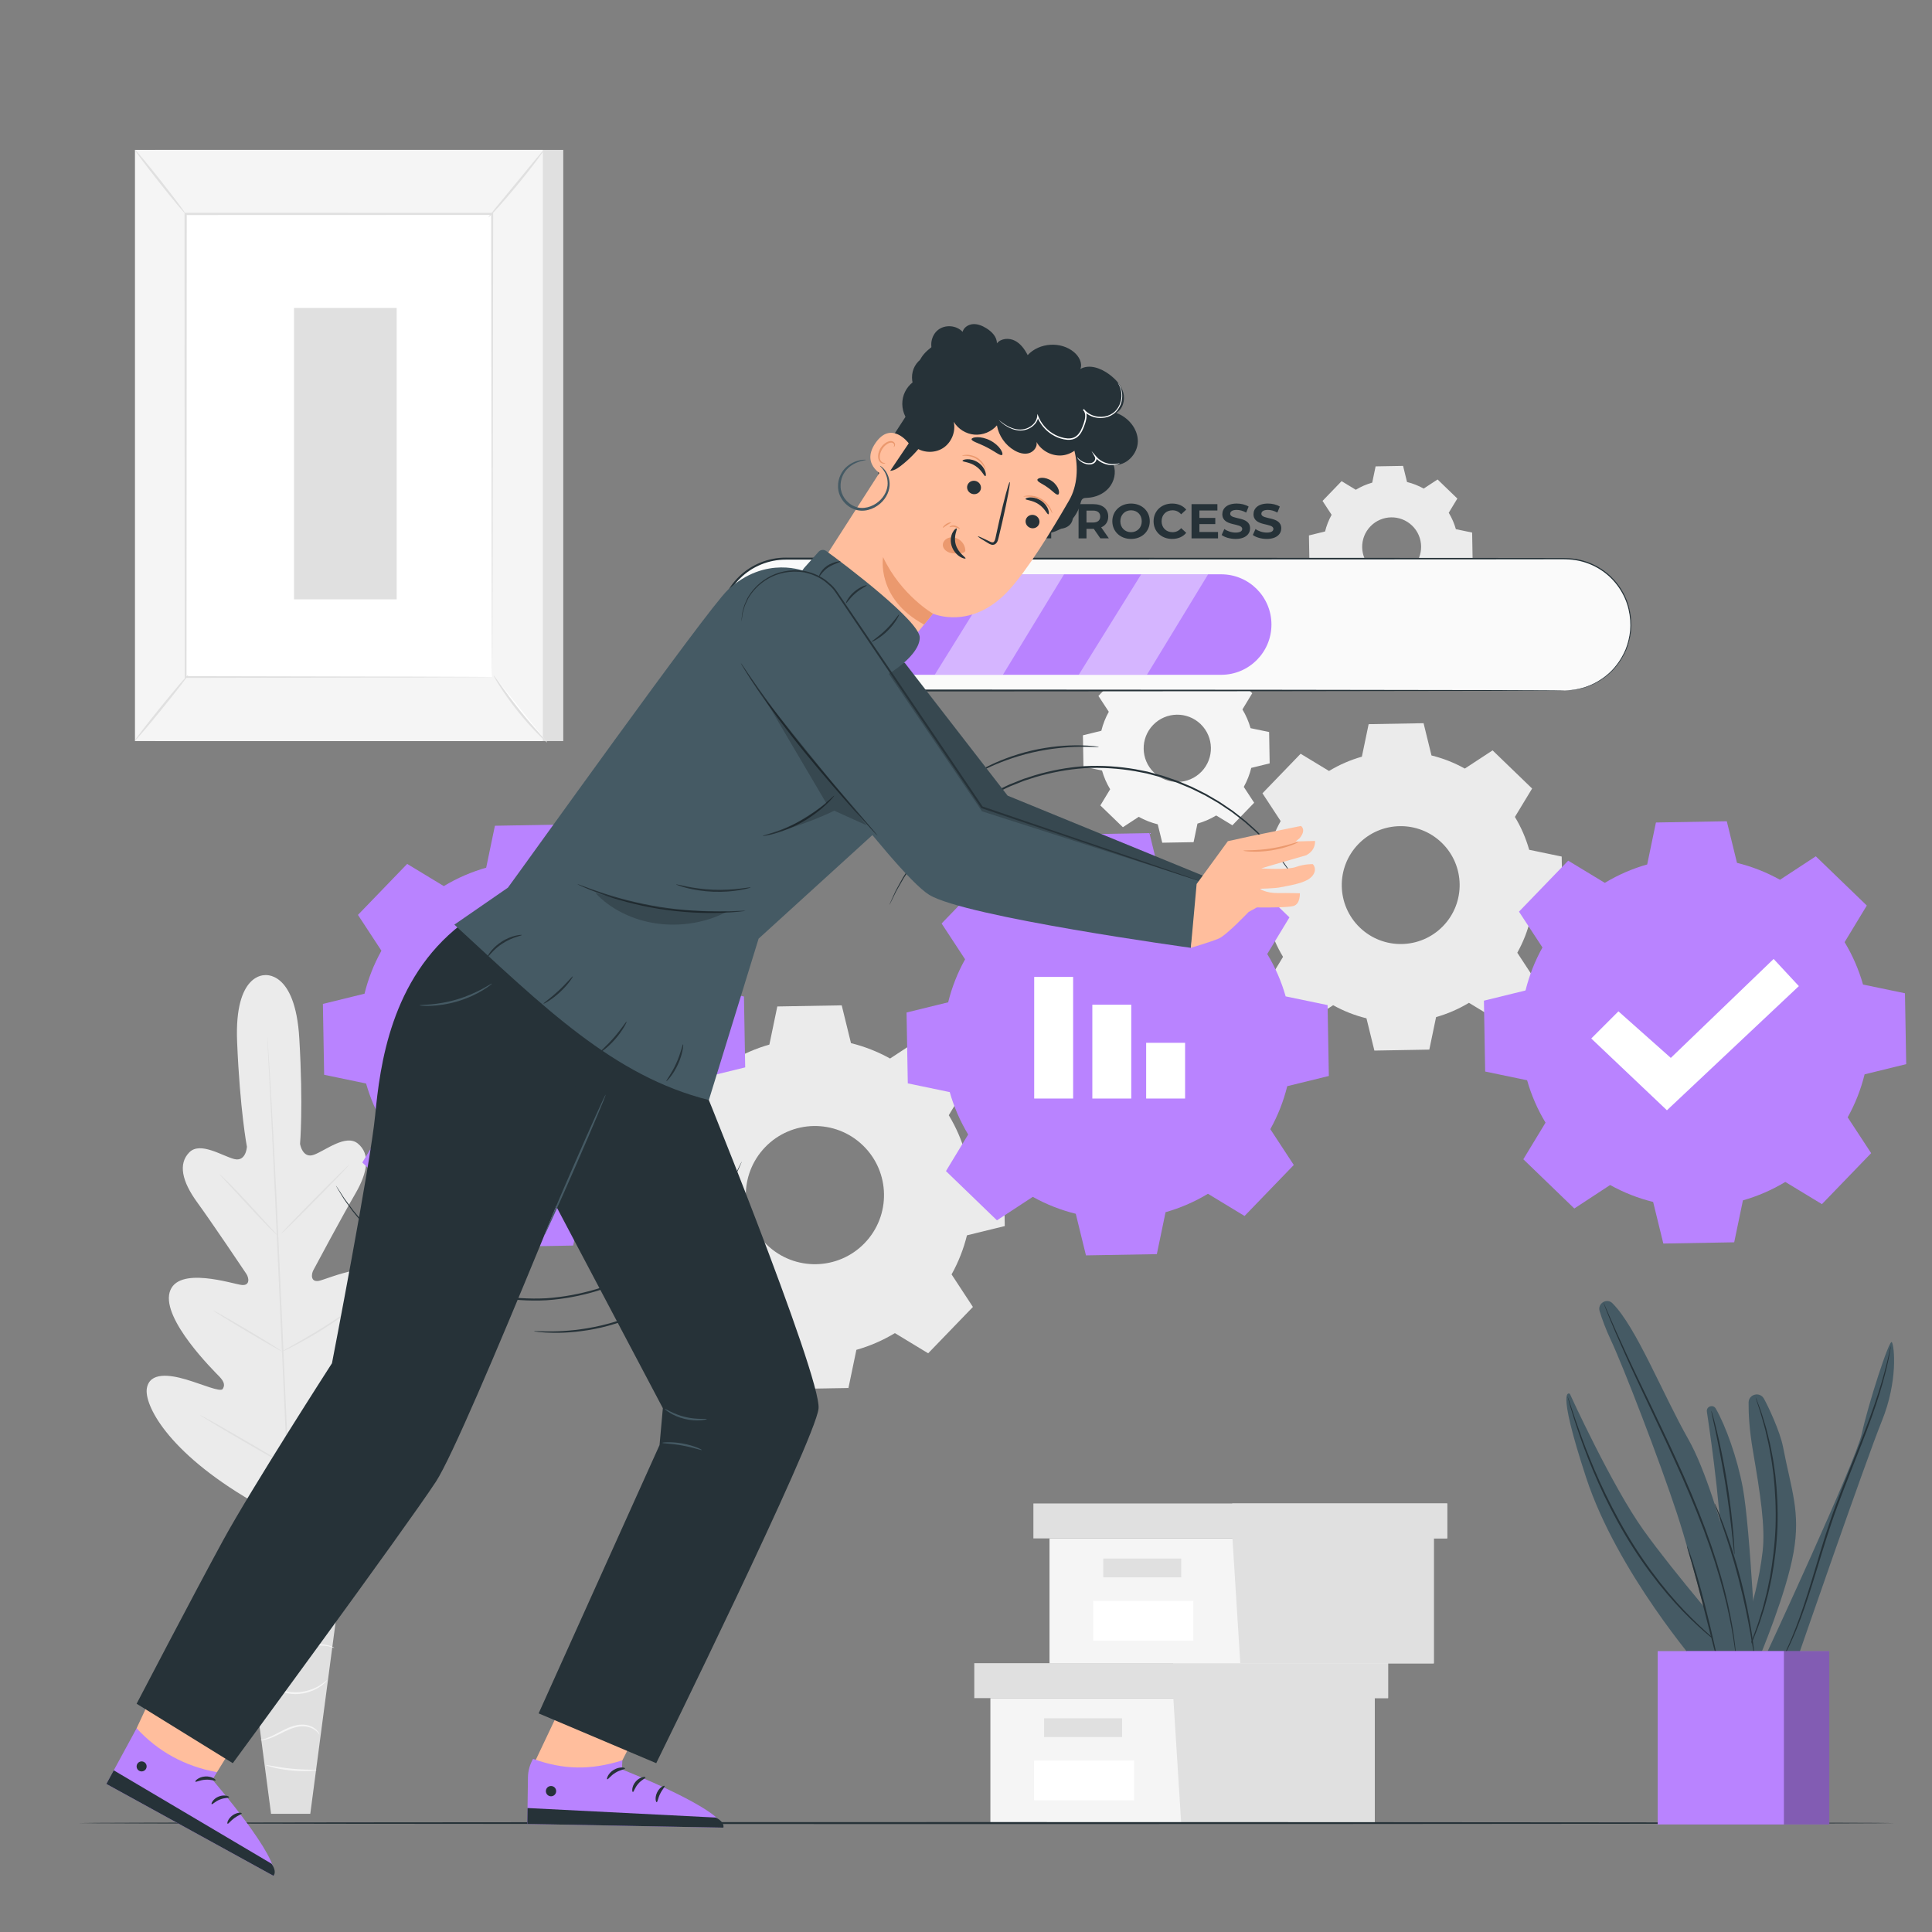 <svg width="500" height="500" viewBox="0 0 500 500" fill="none" xmlns="http://www.w3.org/2000/svg">
<rect x="0" y="0" width="500" height="500" fill="#808080" stroke="none"/>
<g clip-path="url(#clip0_227_53641)">
<path d="M68.553 252.374C68.553 252.374 60.634 251.804 61.363 269.568C62.092 287.332 63.904 296.794 63.904 296.794C63.904 296.794 63.671 300.733 60.621 299.96C57.571 299.187 51.832 295.354 48.998 298.219C46.059 301.191 47.104 305.749 51.003 311.118C54.902 316.487 63.012 328.563 63.742 329.657C64.458 330.732 64.745 332.747 62.583 332.553C60.42 332.359 45.825 327.412 43.892 334.479C41.959 341.545 55.279 354.717 56.707 356.185C58.136 357.653 58.212 358.58 57.633 359.468C57.053 360.356 52.304 358.231 48.095 356.994C43.886 355.757 38.789 355.061 38.015 359.231C37.242 363.401 43.108 375.606 65.078 388.433L75.647 393.71L85.651 387.329C106.227 372.369 110.844 359.639 109.657 355.567C108.47 351.495 103.468 352.698 99.404 354.349C95.34 356.001 90.827 358.59 90.162 357.765C89.497 356.939 89.481 356.01 90.755 354.406C92.03 352.803 103.965 338.364 101.335 331.527C98.705 324.689 84.677 331.071 82.545 331.48C80.413 331.889 80.497 329.855 81.102 328.714C81.718 327.552 88.58 314.725 91.922 308.993C95.264 303.261 95.848 298.622 92.626 295.959C89.519 293.391 84.193 297.779 81.235 298.854C78.277 299.929 77.651 296.033 77.651 296.033C77.651 296.033 78.508 286.438 77.456 268.69C76.404 250.942 68.392 252.375 68.392 252.375" fill="#EBEBEB"/>
<path d="M69.178 268.284C69.178 268.284 69.199 268.409 69.221 268.655C69.241 268.918 69.269 269.28 69.305 269.745C69.371 270.723 69.467 272.133 69.59 273.94C69.833 277.583 70.144 282.858 70.504 289.376C71.229 302.413 72.075 320.431 72.945 340.333C73.814 360.242 74.616 378.261 75.268 391.301C75.599 397.807 75.867 403.078 76.053 406.742C76.143 408.551 76.213 409.962 76.262 410.941C76.281 411.407 76.296 411.77 76.306 412.033C76.314 412.279 76.307 412.406 76.307 412.406C76.307 412.406 76.286 412.281 76.264 412.036C76.244 411.773 76.216 411.411 76.18 410.946C76.114 409.968 76.018 408.558 75.895 406.752C75.652 403.109 75.341 397.835 74.981 391.317C74.257 378.28 73.41 360.26 72.54 340.352C71.671 320.45 70.869 302.432 70.218 289.393C69.887 282.887 69.619 277.616 69.432 273.951C69.342 272.142 69.272 270.731 69.223 269.752C69.204 269.286 69.189 268.923 69.179 268.659C69.172 268.411 69.178 268.284 69.178 268.284Z" fill="#E0E0E0"/>
<path d="M56.81 303.905C56.83 303.885 57.063 304.081 57.468 304.452C57.875 304.821 58.446 305.374 59.145 306.063C60.54 307.445 62.416 309.404 64.445 311.604C66.431 313.776 68.226 315.74 69.614 317.26C70.231 317.929 70.756 318.498 71.187 318.966C71.56 319.368 71.757 319.6 71.738 319.62C71.719 319.64 71.484 319.446 71.076 319.078C70.67 318.707 70.099 318.155 69.407 317.458C68.025 316.062 66.176 314.08 64.148 311.879C62.148 309.722 60.339 307.772 58.94 306.263C58.319 305.597 57.791 305.03 57.357 304.564C56.985 304.159 56.79 303.925 56.81 303.905Z" fill="#E0E0E0"/>
<path d="M72.784 319.272C72.704 319.193 76.57 315.146 81.416 310.232C86.264 305.317 90.258 301.397 90.337 301.475C90.416 301.553 86.552 305.6 81.704 310.516C76.858 315.429 72.864 319.35 72.784 319.272Z" fill="#E0E0E0"/>
<path d="M72.743 349.899C72.73 349.874 72.993 349.708 73.48 349.43C74.044 349.113 74.735 348.726 75.547 348.27C77.291 347.29 79.696 345.928 82.295 344.33C84.899 342.738 87.206 341.216 88.868 340.103C89.643 339.586 90.302 339.147 90.84 338.788C91.308 338.48 91.575 338.321 91.591 338.343C91.607 338.366 91.372 338.568 90.932 338.915C90.491 339.262 89.845 339.751 89.031 340.338C87.407 341.514 85.118 343.078 82.506 344.675C79.899 346.278 77.464 347.604 75.682 348.522C74.789 348.977 74.062 349.337 73.551 349.57C73.043 349.806 72.755 349.924 72.743 349.899Z" fill="#E0E0E0"/>
<path d="M55.231 339.181C55.245 339.157 55.505 339.28 55.962 339.524C56.419 339.768 57.074 340.132 57.878 340.589C59.487 341.503 61.696 342.79 64.122 344.233C66.549 345.676 68.735 347.003 70.306 347.98C71.092 348.469 71.724 348.87 72.156 349.155C72.588 349.44 72.821 349.609 72.806 349.633C72.792 349.657 72.532 349.534 72.075 349.29C71.618 349.046 70.963 348.682 70.159 348.225C68.55 347.311 66.341 346.023 63.914 344.58C61.488 343.137 59.302 341.811 57.731 340.834C56.945 340.345 56.313 339.944 55.88 339.659C55.449 339.374 55.217 339.205 55.231 339.181Z" fill="#E0E0E0"/>
<path d="M51.758 366.214C51.772 366.19 52.102 366.351 52.688 366.664C53.339 367.023 54.164 367.478 55.148 368.021C57.216 369.182 60.059 370.81 63.187 372.63C66.315 374.45 69.136 376.118 71.167 377.342C72.125 377.929 72.928 378.421 73.562 378.81C74.123 379.164 74.426 379.372 74.412 379.396C74.398 379.42 74.068 379.259 73.482 378.946C72.831 378.587 72.006 378.132 71.022 377.589C68.954 376.428 66.111 374.8 62.982 372.98C59.855 371.16 57.034 369.493 55.003 368.269C54.045 367.682 53.242 367.19 52.608 366.801C52.047 366.445 51.744 366.238 51.758 366.214Z" fill="#E0E0E0"/>
<path d="M73.959 378.928C73.945 378.904 74.273 378.686 74.878 378.313C75.551 377.904 76.413 377.378 77.447 376.749C79.615 375.428 82.604 373.593 85.847 371.477C89.095 369.365 91.985 367.378 94.068 365.927C95.062 365.236 95.892 364.66 96.538 364.211C97.124 363.809 97.455 363.597 97.472 363.619C97.489 363.641 97.188 363.896 96.631 364.338C96.074 364.78 95.257 365.405 94.234 366.16C92.191 367.673 89.321 369.701 86.067 371.817C82.818 373.937 79.799 375.736 77.591 376.996C76.485 377.623 75.585 378.121 74.955 378.45C74.327 378.781 73.973 378.953 73.959 378.928Z" fill="#E0E0E0"/>
<path d="M89.846 397.167H60.605L70.148 469.409H80.302L89.846 397.167Z" fill="#E0E0E0"/>
<path d="M62.123 406.047C62.112 406.054 62.155 406.149 62.279 406.304C62.404 406.457 62.633 406.657 62.984 406.809C63.677 407.111 64.895 407.135 66.072 406.43C67.253 405.779 68.281 404.499 69.864 403.934C71.433 403.335 73.377 403.442 75.241 404.041C77.126 404.624 78.764 405.578 80.248 406.467C81.735 407.352 83.097 408.141 84.32 408.652C85.533 409.182 86.591 409.426 87.323 409.52C87.69 409.569 87.976 409.583 88.171 409.577C88.365 409.577 88.467 409.569 88.468 409.553C88.485 409.457 86.813 409.472 84.457 408.344C83.276 407.804 81.95 406.997 80.475 406.091C79.007 405.185 77.33 404.188 75.383 403.586C73.459 402.967 71.391 402.855 69.708 403.524C68.867 403.844 68.161 404.347 67.572 404.845C66.975 405.339 66.44 405.804 65.898 406.142C64.828 406.833 63.705 406.862 63.05 406.636C62.377 406.402 62.161 406.007 62.123 406.047Z" fill="#F5F5F5"/>
<path d="M63.19 419.353C63.229 419.377 63.422 419.055 63.879 418.578C64.344 418.114 65.107 417.507 66.214 417.097C67.311 416.676 68.721 416.426 70.28 416.485C71.846 416.539 73.553 416.883 75.368 417.178C77.18 417.483 78.975 417.619 80.578 417.394C82.181 417.188 83.573 416.727 84.677 416.224C85.784 415.719 86.604 415.166 87.142 414.758C87.682 414.349 87.939 414.074 87.923 414.055C87.868 413.976 86.739 414.987 84.542 415.914C83.446 416.367 82.082 416.782 80.525 416.957C78.968 417.15 77.244 417.008 75.443 416.706C73.643 416.414 71.909 416.076 70.293 416.045C68.675 416.009 67.216 416.304 66.087 416.784C64.948 417.253 64.178 417.934 63.741 418.453C63.53 418.723 63.377 418.939 63.299 419.101C63.214 419.259 63.176 419.345 63.19 419.353Z" fill="#F5F5F5"/>
<path d="M86.532 426.476C86.543 426.454 86.273 426.272 85.726 426.058C85.182 425.843 84.351 425.622 83.303 425.538C82.256 425.455 81.001 425.522 79.639 425.748C78.275 425.969 76.814 426.345 75.279 426.671C73.745 426.994 72.265 427.212 70.924 427.163C69.584 427.116 68.392 426.823 67.467 426.415C65.585 425.589 64.915 424.387 64.845 424.463C64.827 424.474 64.96 424.775 65.34 425.226C65.717 425.676 66.375 426.251 67.325 426.721C68.274 427.188 69.51 427.529 70.905 427.602C72.303 427.678 73.825 427.465 75.377 427.138C76.929 426.808 78.38 426.421 79.714 426.181C81.047 425.936 82.265 425.837 83.284 425.875C85.336 425.943 86.503 426.563 86.532 426.476Z" fill="#F5F5F5"/>
<path d="M65.774 436.495C65.788 436.572 66.818 435.844 68.613 436.209C69.493 436.368 70.477 436.814 71.583 437.316C72.685 437.83 74.013 438.269 75.438 438.379C78.311 438.655 80.866 437.727 82.433 436.758C83.236 436.282 83.795 435.77 84.174 435.419C84.53 435.04 84.712 434.822 84.689 434.8C84.625 434.73 83.857 435.594 82.264 436.466C80.698 437.333 78.232 438.169 75.481 437.904C72.713 437.746 70.588 436.095 68.669 435.877C67.733 435.737 66.951 435.871 66.464 436.068C65.968 436.26 65.759 436.478 65.774 436.495Z" fill="#F5F5F5"/>
<path d="M67.402 450.361C67.402 450.416 68.383 450.409 69.84 449.877C71.31 449.386 73.129 448.259 75.254 447.415C76.32 447.009 77.389 446.759 78.361 446.764C79.334 446.769 80.202 447.006 80.859 447.334C82.202 448.003 82.591 448.953 82.665 448.893C82.686 448.884 82.627 448.645 82.388 448.277C82.152 447.91 81.704 447.431 81.018 447.037C80.334 446.646 79.414 446.355 78.368 446.325C77.319 446.294 76.189 446.549 75.085 446.97C72.883 447.848 71.122 449.007 69.718 449.564C68.331 450.161 67.391 450.284 67.402 450.361Z" fill="#F5F5F5"/>
<path d="M68.836 456.812C68.82 456.872 69.521 457.124 70.687 457.413C71.852 457.703 73.488 458.012 75.315 458.193C77.142 458.371 78.807 458.386 80.007 458.329C81.207 458.273 81.943 458.162 81.94 458.1C81.933 457.956 78.977 458.082 75.362 457.718C71.747 457.372 68.871 456.672 68.836 456.812Z" fill="#F5F5F5"/>
<path d="M145.771 38.79H40.215V191.789H145.771V38.79Z" fill="#E0E0E0"/>
<path d="M140.486 38.79H34.93V191.789H140.486V38.79Z" fill="#F5F5F5"/>
<path d="M127.368 55.361H48.041V175.218H127.368V55.361Z" fill="white"/>
<path d="M127.369 175.218C127.369 175.218 127.359 175.015 127.354 174.632C127.35 174.236 127.345 173.672 127.338 172.933C127.331 171.427 127.32 169.222 127.306 166.359C127.29 160.615 127.265 152.244 127.235 141.669C127.203 120.534 127.158 90.606 127.105 55.362L127.368 55.625C103.132 55.632 76.277 55.64 48.051 55.649H48.042L48.329 55.362C48.307 100.577 48.287 142.266 48.271 175.219L48.042 174.99C72.2 175.04 92.002 175.082 105.782 175.11C112.675 175.135 118.057 175.155 121.734 175.168C123.561 175.179 124.961 175.188 125.921 175.194C126.869 175.202 127.369 175.218 127.369 175.218C127.369 175.218 126.902 175.234 125.969 175.243C125.019 175.249 123.633 175.257 121.824 175.269C118.159 175.282 112.793 175.302 105.923 175.327C92.11 175.356 72.259 175.397 48.041 175.447H47.812V175.218C47.796 142.265 47.776 100.576 47.754 55.361V55.074H48.041H48.05C76.276 55.082 103.132 55.091 127.367 55.098H127.631V55.361C127.578 90.676 127.533 120.664 127.501 141.841C127.471 152.39 127.447 160.741 127.43 166.471C127.416 169.311 127.405 171.498 127.398 172.992C127.391 173.718 127.386 174.273 127.382 174.662C127.38 175.036 127.369 175.218 127.369 175.218Z" fill="#E0E0E0"/>
<path d="M140.782 38.79C140.844 38.838 140.127 39.884 138.901 41.524C137.675 43.164 135.934 45.394 133.948 47.806C131.961 50.218 130.105 52.354 128.73 53.872C127.355 55.39 126.466 56.294 126.408 56.242C126.347 56.189 127.128 55.191 128.422 53.607C129.837 51.89 131.578 49.778 133.504 47.441C135.427 45.104 137.167 42.99 138.581 41.273C139.888 39.699 140.718 38.741 140.782 38.79Z" fill="#E0E0E0"/>
<path d="M127.773 174.832C131.713 181.097 136.364 186.914 141.609 192.136L127.773 174.832Z" fill="white"/>
<path d="M141.61 192.136C141.558 192.189 140.616 191.372 139.198 189.942C137.779 188.513 135.9 186.456 133.979 184.056C132.059 181.653 130.466 179.367 129.384 177.669C128.301 175.971 127.711 174.873 127.774 174.834C127.846 174.789 128.556 175.809 129.72 177.442C130.883 179.075 132.519 181.309 134.427 183.698C136.337 186.084 138.156 188.171 139.494 189.665C140.83 191.158 141.67 192.076 141.61 192.136Z" fill="#E0E0E0"/>
<path d="M34.912 191.668C39.521 185.982 44.129 180.296 48.738 174.609L34.912 191.668Z" fill="white"/>
<path d="M48.74 174.609C48.863 174.709 45.868 178.609 42.05 183.319C38.231 188.031 35.037 191.768 34.914 191.668C34.791 191.568 37.786 187.669 41.604 182.958C45.421 178.247 48.616 174.509 48.74 174.609Z" fill="#E0E0E0"/>
<path d="M34.928 38.79C35.052 38.692 38.057 42.284 41.639 46.812C45.222 51.342 48.024 55.093 47.9 55.191C47.776 55.289 44.771 51.698 41.189 47.168C37.607 42.64 34.803 38.889 34.928 38.79Z" fill="#E0E0E0"/>
<path d="M102.656 79.697H76.094V155.113H102.656V79.697Z" fill="#E0E0E0"/>
<path d="M256.314 439.473V471.81H303.603H355.76V439.473H256.314Z" fill="#F5F5F5"/>
<path d="M252.143 430.432V439.473H359.239V430.432H303.604H252.143Z" fill="#E0E0E0"/>
<path d="M305.69 471.81H355.761V439.473H359.239V430.432H303.604V438.637L305.69 471.81Z" fill="#E0E0E0"/>
<path d="M290.39 444.688H270.223V449.556H290.39V444.688Z" fill="#E0E0E0"/>
<path d="M293.523 455.641H267.627V465.92H293.523V455.641Z" fill="white"/>
<path d="M271.615 398.138V430.475H318.903H371.061V398.138H271.615Z" fill="#F5F5F5"/>
<path d="M267.441 389.097V398.138H374.537V389.097H318.902H267.441Z" fill="#E0E0E0"/>
<path d="M320.989 430.475H371.06V398.138H374.537V389.097H318.902V397.301L320.989 430.475Z" fill="#E0E0E0"/>
<path d="M305.688 403.353H285.521V408.221H305.688V403.353Z" fill="#E0E0E0"/>
<path d="M308.824 414.306H282.928V424.585H308.824V414.306Z" fill="white"/>
<path d="M189.149 274.669C192.3 272.764 195.655 271.32 199.115 270.337L201.168 260.472L217.836 260.18L220.235 269.966C223.728 270.827 227.132 272.152 230.348 273.945L238.772 268.423L250.765 280.003L245.544 288.614C247.449 291.766 248.893 295.122 249.875 298.583L259.739 300.636L260.032 317.304L250.246 319.703C249.385 323.195 248.06 326.599 246.268 329.815L251.789 338.239L240.211 350.232L231.599 345.01C228.447 346.915 225.092 348.358 221.631 349.341L219.578 359.206L202.911 359.498L200.512 349.711C197.019 348.85 193.616 347.525 190.399 345.732L181.975 351.254L169.982 339.675L175.203 331.064C173.298 327.912 171.854 324.557 170.871 321.096L161.006 319.043L160.713 302.376L170.5 299.976C171.361 296.484 172.687 293.08 174.478 289.864L168.957 281.44L180.535 269.447L189.149 274.669ZM198.034 296.872C191.174 303.978 191.373 315.299 198.479 322.159C205.584 329.019 216.906 328.82 223.765 321.714C230.624 314.609 230.426 303.287 223.32 296.428C216.215 289.568 204.894 289.767 198.034 296.872Z" fill="#EBEBEB"/>
<path d="M294.096 176.814C295.629 175.887 297.262 175.185 298.946 174.706L299.945 169.905L308.056 169.763L309.223 174.525C310.923 174.944 312.579 175.589 314.144 176.461L318.243 173.774L324.079 179.409L321.538 183.599C322.465 185.133 323.168 186.766 323.646 188.45L328.446 189.449L328.588 197.56L323.826 198.728C323.407 200.427 322.762 202.083 321.89 203.649L324.576 207.748L318.942 213.584L314.751 211.043C313.217 211.97 311.584 212.672 309.9 213.15L308.901 217.951L300.79 218.093L299.623 213.331C297.924 212.912 296.268 212.267 294.702 211.395L290.603 214.082L284.767 208.447L287.308 204.257C286.381 202.723 285.678 201.091 285.2 199.406L280.4 198.407L280.258 190.296L285.02 189.128C285.439 187.429 286.084 185.772 286.956 184.207L284.269 180.108L289.903 174.272L294.096 176.814ZM298.42 187.618C295.082 191.076 295.178 196.585 298.636 199.923C302.093 203.261 307.602 203.164 310.941 199.706C314.279 196.248 314.182 190.739 310.725 187.401C307.267 184.064 301.758 184.161 298.42 187.618Z" fill="#F5F5F5"/>
<path d="M343.949 199.524C346.637 197.899 349.499 196.668 352.451 195.829L354.202 187.413L368.42 187.164L370.467 195.512C373.447 196.246 376.35 197.377 379.094 198.906L386.28 194.196L396.51 204.074L392.056 211.42C393.681 214.109 394.913 216.972 395.751 219.924L404.166 221.675L404.416 235.893L396.068 237.94C395.334 240.919 394.203 243.822 392.674 246.566L397.384 253.752L387.507 263.983L380.161 259.528C377.472 261.153 374.61 262.384 371.658 263.223L369.906 271.639L355.688 271.888L353.641 263.54C350.662 262.806 347.759 261.675 345.014 260.146L337.828 264.857L327.597 254.979L332.051 247.633C330.426 244.944 329.194 242.082 328.356 239.13L319.941 237.379L319.691 223.161L328.039 221.114C328.773 218.135 329.905 215.232 331.433 212.488L326.723 205.302L336.6 195.072L343.949 199.524ZM351.528 218.465C345.676 224.527 345.845 234.184 351.907 240.036C357.968 245.888 367.626 245.718 373.477 239.656C379.328 233.595 379.159 223.937 373.098 218.085C367.037 212.235 357.38 212.405 351.528 218.465Z" fill="#EBEBEB"/>
<path d="M350.879 126.751C352.223 125.939 353.654 125.323 355.13 124.904L356.006 120.696L363.115 120.571L364.138 124.745C365.628 125.112 367.08 125.677 368.452 126.442L372.045 124.087L377.16 129.026L374.933 132.699C375.746 134.044 376.361 135.475 376.781 136.951L380.988 137.827L381.113 144.936L376.939 145.959C376.572 147.449 376.007 148.9 375.242 150.272L377.597 153.865L372.659 158.98L368.986 156.753C367.641 157.565 366.21 158.181 364.734 158.6L363.858 162.808L356.749 162.933L355.726 158.759C354.236 158.392 352.785 157.826 351.413 157.062L347.82 159.417L342.705 154.478L344.932 150.805C344.12 149.461 343.504 148.03 343.084 146.553L338.877 145.677L338.752 138.568L342.926 137.544C343.293 136.054 343.859 134.603 344.623 133.231L342.268 129.638L347.206 124.523L350.879 126.751ZM354.669 136.222C351.743 139.253 351.828 144.081 354.859 147.007C357.889 149.933 362.718 149.848 365.644 146.817C368.57 143.786 368.485 138.957 365.454 136.032C362.424 133.106 357.595 133.191 354.669 136.222Z" fill="#EBEBEB"/>
<path d="M265.904 231.548C269.372 229.452 273.063 227.863 276.871 226.782L279.13 215.926L297.471 215.604L300.11 226.372C303.954 227.319 307.699 228.777 311.239 230.75L320.509 224.674L333.706 237.416L327.961 246.891C330.057 250.36 331.646 254.053 332.727 257.861L343.581 260.12L343.903 278.461L333.135 281.102C332.188 284.945 330.73 288.689 328.757 292.228L334.832 301.498L322.092 314.695L312.616 308.949C309.148 311.045 305.455 312.633 301.647 313.715L299.388 324.572L281.048 324.893L278.408 314.124C274.565 313.177 270.82 311.718 267.28 309.746L258.01 315.822L244.813 303.08L250.559 293.604C248.463 290.135 246.873 286.444 245.792 282.635L234.937 280.376L234.615 262.036L245.384 259.395C246.331 255.552 247.79 251.807 249.762 248.268L243.687 238.998L256.427 225.801L265.904 231.548Z" fill="#B983FF"/>
<path d="M277.726 252.827H267.65V284.298H277.726V252.827Z" fill="white"/>
<path d="M292.771 260.017H282.695V284.299H292.771V260.017Z" fill="white"/>
<path d="M306.701 269.878H296.625V284.298H306.701V269.878Z" fill="white"/>
<path d="M114.857 229.324C118.325 227.228 122.016 225.639 125.824 224.558L128.083 213.702L146.424 213.38L149.063 224.148C152.907 225.095 156.652 226.553 160.192 228.526L169.462 222.45L182.659 235.192L176.914 244.667C179.01 248.136 180.599 251.829 181.68 255.637L192.534 257.896L192.856 276.237L182.087 278.877C181.14 282.72 179.682 286.465 177.709 290.004L183.784 299.274L171.044 312.471L161.567 306.725C158.099 308.821 154.406 310.409 150.598 311.491L148.339 322.347L129.999 322.669L127.359 311.9C123.516 310.953 119.771 309.494 116.231 307.522L106.961 313.598L93.764 300.856L99.51 291.38C97.414 287.911 95.824 284.22 94.743 280.411L83.888 278.152L83.566 259.812L94.335 257.171C95.282 253.328 96.741 249.583 98.713 246.044L92.638 236.774L105.378 223.577L114.857 229.324Z" fill="#B983FF"/>
<path d="M141.127 298.755C127.445 298.755 115.161 289.608 111.254 276.509C111.175 276.244 111.325 275.966 111.59 275.887C111.855 275.81 112.133 275.958 112.212 276.224C115.993 288.901 127.883 297.755 141.127 297.755C157.762 297.755 171.296 284.221 171.296 267.586C171.296 250.951 157.762 237.417 141.127 237.417C127.223 237.417 115.18 246.83 111.842 260.308C111.775 260.576 111.502 260.737 111.237 260.673C110.969 260.607 110.805 260.335 110.872 260.068C114.321 246.143 126.763 236.418 141.128 236.418C158.314 236.418 172.297 250.4 172.297 267.587C172.296 284.773 158.314 298.755 141.127 298.755Z" fill="white"/>
<path d="M140.957 289.245C131.286 289.245 122.709 282.739 120.099 273.425C120.024 273.159 120.18 272.883 120.446 272.809C120.71 272.736 120.988 272.89 121.062 273.156C123.552 282.041 131.733 288.246 140.957 288.246C152.348 288.246 161.615 278.978 161.615 267.588C161.615 256.197 152.348 246.93 140.957 246.93C131.735 246.93 123.555 253.133 121.063 262.015C120.988 262.282 120.714 262.438 120.446 262.362C120.18 262.288 120.025 262.011 120.1 261.746C122.712 252.435 131.289 245.931 140.957 245.931C152.899 245.931 162.615 255.646 162.615 267.589C162.615 279.529 152.899 289.245 140.957 289.245Z" fill="white"/>
<path d="M140.957 272.445C139.85 272.445 138.781 272.118 137.865 271.499C137.636 271.345 137.576 271.034 137.731 270.805C137.885 270.578 138.197 270.514 138.425 270.671C139.175 271.178 140.05 271.445 140.957 271.445C143.456 271.445 145.489 269.412 145.489 266.913C145.489 264.413 143.456 262.38 140.957 262.38C140.209 262.38 139.469 262.566 138.815 262.919C138.571 263.05 138.269 262.96 138.137 262.717C138.006 262.475 138.096 262.171 138.339 262.04C139.138 261.608 140.043 261.38 140.956 261.38C144.006 261.38 146.488 263.862 146.488 266.913C146.489 269.963 144.008 272.445 140.957 272.445Z" fill="white"/>
<path d="M141.128 266.722L133.05 262.786L133.204 266.294L111.736 266.798L111.974 268.374L133.468 268.02L133.53 271.581L141.128 266.722Z" fill="white"/>
<path d="M117.643 267.323L117.526 267.098C116.951 265.985 115.822 265.268 114.57 265.219L107.465 264.946L110.544 267.732L107.811 271.103L114.609 270.961C116.142 270.929 117.474 269.896 117.885 268.418L117.643 267.323Z" fill="white"/>
<path d="M141.129 280.658C135.358 280.658 130.197 276.788 128.579 271.245C128.502 270.98 128.654 270.703 128.919 270.626C129.185 270.547 129.461 270.7 129.539 270.966C131.033 276.084 135.799 279.658 141.129 279.658C147.785 279.658 153.2 274.243 153.2 267.587C153.2 260.931 147.785 255.516 141.129 255.516C135.85 255.516 131.097 259.047 129.57 264.103C129.491 264.367 129.212 264.519 128.947 264.437C128.683 264.357 128.533 264.079 128.613 263.814C130.266 258.339 135.413 254.516 141.129 254.516C148.336 254.516 154.2 260.379 154.2 267.587C154.2 274.794 148.336 280.658 141.129 280.658Z" fill="white"/>
<path d="M415.326 228.483C418.794 226.387 422.485 224.798 426.293 223.717L428.552 212.862L446.893 212.54L449.533 223.308C453.377 224.255 457.122 225.713 460.662 227.686L469.931 221.61L483.128 234.352L477.383 243.827C479.479 247.296 481.068 250.989 482.149 254.797L493.003 257.056L493.325 275.397L482.557 278.037C481.61 281.88 480.152 285.625 478.179 289.164L484.254 298.434L471.514 311.631L462.038 305.885C458.57 307.981 454.877 309.569 451.069 310.651L448.809 321.507L430.469 321.829L427.829 311.06C423.986 310.113 420.241 308.654 416.701 306.682L407.432 312.758L394.235 300.016L399.981 290.54C397.885 287.071 396.296 283.38 395.214 279.571L384.359 277.312L384.037 258.972L394.806 256.331C395.753 252.488 397.212 248.743 399.184 245.204L393.109 235.934L405.849 222.737L415.326 228.483Z" fill="#B983FF"/>
<path d="M411.818 268.762L418.847 261.733L432.404 273.783L459.015 248.176L465.542 255.205L431.4 287.339L411.818 268.762Z" fill="white"/>
<path d="M230.171 234.197C230.163 234.194 230.203 234.087 230.289 233.883C230.389 233.654 230.52 233.356 230.685 232.98C230.868 232.575 231.088 232.087 231.345 231.517C231.599 230.935 231.908 230.271 232.324 229.559C232.725 228.834 233.168 228.032 233.652 227.157C234.165 226.296 234.786 225.398 235.42 224.412C236.029 223.408 236.837 222.446 237.629 221.379C238.402 220.294 239.361 219.265 240.329 218.151C241.266 217.007 242.426 215.977 243.55 214.823C244.104 214.236 244.753 213.728 245.377 213.17C246.013 212.625 246.643 212.049 247.317 211.502C248.008 210.977 248.712 210.443 249.426 209.9C249.786 209.632 250.138 209.347 250.512 209.088C250.892 208.837 251.276 208.584 251.662 208.329C252.438 207.826 253.209 207.289 254.021 206.793C254.848 206.323 255.687 205.846 256.535 205.364C257.37 204.855 258.28 204.462 259.176 204.019C260.081 203.593 260.974 203.113 261.935 202.76C262.884 202.379 263.843 201.994 264.811 201.605C265.804 201.283 266.806 200.959 267.817 200.631C271.891 199.42 276.237 198.58 280.742 198.278C285.253 198.045 289.669 198.364 293.858 199.085C294.901 199.291 295.935 199.494 296.959 199.696C297.967 199.968 298.965 200.237 299.952 200.503C300.948 200.74 301.893 201.111 302.842 201.426C303.784 201.76 304.734 202.043 305.624 202.449C306.524 202.828 307.413 203.202 308.29 203.57C309.155 203.966 309.984 204.408 310.814 204.816C311.227 205.023 311.638 205.229 312.045 205.433C312.447 205.647 312.831 205.888 313.22 206.111C313.994 206.565 314.755 207.012 315.504 207.452C316.238 207.915 316.932 208.413 317.628 208.878C318.314 209.358 319.019 209.786 319.638 210.304C320.891 211.316 322.164 212.203 323.23 213.228C324.323 214.22 325.397 215.129 326.293 216.114C327.206 217.08 328.122 217.94 328.846 218.865C329.592 219.769 330.315 220.587 330.926 221.381C331.51 222.193 332.045 222.937 332.529 223.609C333.026 224.267 333.412 224.89 333.733 225.437C334.056 225.972 334.332 226.43 334.562 226.811C334.77 227.165 334.935 227.446 335.062 227.661C335.172 227.854 335.225 227.955 335.217 227.959C335.209 227.964 335.141 227.871 335.016 227.688C334.878 227.48 334.699 227.208 334.472 226.866C334.231 226.493 333.942 226.045 333.603 225.522C333.269 224.985 332.872 224.373 332.363 223.726C331.87 223.065 331.325 222.333 330.73 221.534C330.109 220.752 329.379 219.947 328.626 219.057C327.896 218.146 326.974 217.3 326.058 216.348C325.158 215.377 324.082 214.483 322.988 213.506C321.921 212.496 320.648 211.624 319.397 210.627C318.779 210.117 318.075 209.697 317.391 209.223C316.697 208.765 316.005 208.274 315.274 207.818C314.528 207.385 313.77 206.945 312.999 206.498C312.612 206.278 312.23 206.041 311.83 205.83C311.425 205.629 311.016 205.427 310.605 205.223C309.779 204.822 308.955 204.386 308.095 203.997C307.223 203.634 306.34 203.266 305.445 202.894C304.561 202.494 303.617 202.217 302.682 201.888C301.74 201.578 300.802 201.212 299.814 200.98C298.834 200.718 297.844 200.453 296.844 200.186C295.828 199.988 294.803 199.788 293.768 199.586C289.614 198.879 285.238 198.566 280.771 198.797C276.309 199.097 272.003 199.926 267.963 201.119C266.96 201.442 265.966 201.762 264.981 202.079C264.02 202.462 263.068 202.842 262.127 203.218C261.173 203.565 260.286 204.04 259.387 204.459C258.497 204.896 257.593 205.283 256.762 205.785C255.918 206.261 255.084 206.73 254.262 207.194C253.455 207.682 252.687 208.213 251.915 208.709C251.531 208.96 251.149 209.209 250.77 209.457C250.398 209.713 250.047 209.994 249.688 210.258C248.976 210.793 248.275 211.32 247.586 211.838C246.914 212.377 246.285 212.946 245.65 213.483C245.027 214.034 244.378 214.534 243.825 215.114C242.701 216.253 241.54 217.269 240.6 218.398C239.63 219.498 238.666 220.513 237.888 221.584C237.091 222.637 236.275 223.586 235.658 224.578C235.016 225.551 234.386 226.437 233.862 227.287C233.366 228.151 232.911 228.942 232.5 229.657C232.072 230.359 231.749 231.014 231.481 231.587C231.207 232.147 230.972 232.627 230.777 233.025C230.593 233.392 230.446 233.683 230.334 233.906C230.236 234.101 230.179 234.2 230.171 234.197Z" fill="#263238"/>
<path d="M250.876 201.128C250.857 201.097 251.262 200.82 252.013 200.343C252.758 199.858 253.878 199.221 255.294 198.497C258.122 197.043 262.223 195.368 266.961 194.256C271.704 193.157 276.124 192.846 279.303 192.899C280.893 192.922 282.179 192.998 283.062 193.104C283.946 193.2 284.432 193.27 284.429 193.306C284.426 193.342 283.933 193.34 283.049 193.307C282.165 193.264 280.884 193.244 279.304 193.268C276.146 193.309 271.777 193.675 267.08 194.764C262.387 195.865 258.307 197.469 255.457 198.828C254.03 199.505 252.889 200.089 252.115 200.519C251.335 200.94 250.894 201.159 250.876 201.128Z" fill="#263238"/>
<path d="M191.978 300.587C191.986 300.591 191.946 300.697 191.86 300.902C191.76 301.131 191.629 301.429 191.464 301.805C191.281 302.21 191.061 302.698 190.804 303.268C190.55 303.85 190.241 304.514 189.824 305.226C189.424 305.951 188.98 306.753 188.496 307.628C187.982 308.49 187.362 309.387 186.728 310.373C186.119 311.377 185.31 312.339 184.519 313.406C183.746 314.491 182.787 315.52 181.819 316.634C180.882 317.778 179.722 318.808 178.598 319.962C178.044 320.549 177.395 321.057 176.771 321.615C176.135 322.16 175.505 322.736 174.831 323.283C174.14 323.808 173.436 324.342 172.722 324.885C172.362 325.153 172.01 325.437 171.636 325.697C171.256 325.948 170.872 326.201 170.486 326.456C169.71 326.959 168.939 327.496 168.127 327.992C167.3 328.462 166.461 328.939 165.612 329.421C164.777 329.93 163.867 330.323 162.971 330.766C162.066 331.192 161.173 331.672 160.212 332.025C159.263 332.406 158.304 332.791 157.336 333.18C156.343 333.502 155.341 333.826 154.33 334.154C150.256 335.365 145.91 336.205 141.405 336.507C136.894 336.74 132.478 336.421 128.289 335.7C127.246 335.494 126.212 335.291 125.188 335.089C124.18 334.817 123.182 334.548 122.195 334.282C121.198 334.045 120.254 333.674 119.305 333.359C118.362 333.025 117.412 332.742 116.523 332.336C115.623 331.957 114.734 331.583 113.857 331.215C112.992 330.819 112.163 330.377 111.333 329.969C110.92 329.762 110.509 329.556 110.102 329.352C109.7 329.138 109.316 328.897 108.927 328.674C108.153 328.22 107.392 327.773 106.643 327.333C105.909 326.87 105.215 326.372 104.519 325.906C103.833 325.426 103.128 324.998 102.509 324.48C101.256 323.468 99.984 322.581 98.918 321.556C97.825 320.564 96.751 319.655 95.855 318.67C94.942 317.704 94.025 316.844 93.302 315.92C92.555 315.016 91.832 314.198 91.222 313.404C90.638 312.592 90.103 311.848 89.618 311.176C89.121 310.518 88.736 309.895 88.415 309.348C88.091 308.813 87.816 308.355 87.585 307.974C87.377 307.62 87.213 307.339 87.085 307.124C86.975 306.931 86.922 306.83 86.93 306.826C86.939 306.822 87.007 306.914 87.132 307.098C87.269 307.306 87.448 307.578 87.675 307.92C87.916 308.293 88.206 308.741 88.544 309.265C88.879 309.802 89.275 310.414 89.784 311.061C90.278 311.722 90.823 312.454 91.418 313.253C92.038 314.035 92.769 314.84 93.522 315.73C94.251 316.641 95.174 317.487 96.09 318.439C96.99 319.41 98.066 320.304 99.159 321.281C100.226 322.291 101.498 323.163 102.75 324.16C103.368 324.67 104.072 325.09 104.756 325.564C105.45 326.022 106.142 326.513 106.873 326.969C107.619 327.402 108.377 327.842 109.148 328.289C109.535 328.509 109.917 328.746 110.317 328.957C110.722 329.158 111.131 329.36 111.542 329.564C112.368 329.965 113.192 330.401 114.052 330.79C114.924 331.153 115.807 331.521 116.702 331.893C117.586 332.293 118.529 332.57 119.465 332.899C120.407 333.209 121.345 333.575 122.333 333.807C123.313 334.069 124.303 334.333 125.303 334.601C126.319 334.799 127.344 334.999 128.379 335.201C132.533 335.908 136.909 336.221 141.376 335.99C145.838 335.69 150.144 334.861 154.184 333.668C155.187 333.345 156.181 333.025 157.166 332.708C158.127 332.324 159.079 331.945 160.02 331.569C160.974 331.222 161.862 330.747 162.76 330.328C163.65 329.891 164.554 329.504 165.385 329.002C166.229 328.526 167.063 328.057 167.885 327.593C168.692 327.105 169.46 326.574 170.232 326.079C170.616 325.828 170.998 325.579 171.377 325.331C171.75 325.075 172.1 324.794 172.459 324.53C173.171 323.995 173.872 323.468 174.561 322.95C175.233 322.411 175.862 321.842 176.497 321.305C177.12 320.754 177.769 320.254 178.322 319.674C179.446 318.535 180.607 317.519 181.547 316.39C182.517 315.29 183.481 314.275 184.259 313.204C185.056 312.15 185.872 311.202 186.489 310.211C187.131 309.238 187.761 308.352 188.285 307.502C188.781 306.638 189.236 305.847 189.647 305.132C190.075 304.43 190.398 303.775 190.666 303.202C190.94 302.642 191.175 302.162 191.37 301.764C191.554 301.397 191.701 301.106 191.813 300.883C191.914 300.683 191.97 300.583 191.978 300.587Z" fill="#263238"/>
<path d="M171.684 336.696C171.703 336.727 171.298 337.004 170.547 337.481C169.802 337.966 168.682 338.603 167.266 339.327C164.438 340.78 160.337 342.456 155.599 343.568C150.856 344.667 146.436 344.978 143.257 344.925C141.667 344.902 140.381 344.826 139.498 344.72C138.614 344.624 138.128 344.554 138.131 344.518C138.134 344.482 138.627 344.484 139.511 344.517C140.395 344.56 141.676 344.58 143.256 344.556C146.414 344.515 150.783 344.149 155.48 343.06C160.173 341.959 164.253 340.355 167.103 338.996C168.53 338.319 169.671 337.735 170.445 337.305C171.225 336.885 171.665 336.665 171.684 336.696Z" fill="#263238"/>
<path d="M405.01 178.694H203.323C193.9 178.694 186.262 171.055 186.262 161.633C186.262 152.21 193.901 144.572 203.323 144.572H405.01C414.433 144.572 422.071 152.211 422.071 161.633C422.071 171.055 414.432 178.694 405.01 178.694Z" fill="#FAFAFA"/>
<path d="M405.01 178.695C405.01 178.695 405.456 178.655 406.324 178.602C407.191 178.54 408.476 178.34 410.103 177.865C411.709 177.335 413.648 176.453 415.588 174.908C417.536 173.387 419.394 171.104 420.666 168.155C421.267 166.665 421.688 165.012 421.877 163.241C422.034 161.466 421.91 159.582 421.465 157.684C420.589 153.899 418.179 150.049 414.356 147.54C412.459 146.287 410.234 145.38 407.839 144.985C405.447 144.591 402.899 144.782 400.302 144.739C395.099 144.745 389.6 144.751 383.826 144.757C337.623 144.777 273.814 144.804 203.335 144.833C198.985 144.821 194.706 146.575 191.639 149.575C188.545 152.549 186.697 156.72 186.555 160.945C186.365 165.171 187.843 169.401 190.566 172.554C193.261 175.729 197.146 177.824 201.217 178.294C203.238 178.521 205.329 178.415 207.383 178.441C209.442 178.442 211.491 178.442 213.53 178.443C217.609 178.444 221.648 178.445 225.645 178.446C233.639 178.449 241.465 178.452 249.101 178.455C279.642 178.476 307.145 178.495 330.245 178.511C353.337 178.546 372.024 178.574 384.95 178.594C391.402 178.615 396.413 178.632 399.823 178.643C401.516 178.654 402.81 178.663 403.691 178.669C404.563 178.677 405.01 178.695 405.01 178.695C405.01 178.695 404.564 178.713 403.692 178.722C402.811 178.728 401.518 178.736 399.824 178.748C396.414 178.759 391.403 178.776 384.951 178.797C372.025 178.817 353.338 178.845 330.246 178.88C307.146 178.896 279.643 178.915 249.102 178.936C241.466 178.939 233.641 178.942 225.646 178.945C221.649 178.946 217.61 178.947 213.531 178.948C211.492 178.949 209.442 178.949 207.384 178.949C205.325 178.923 203.264 179.034 201.155 178.801C196.96 178.318 192.954 176.16 190.176 172.89C187.369 169.642 185.843 165.279 186.038 160.925C186.183 156.57 188.088 152.267 191.277 149.202C194.437 146.109 198.852 144.3 203.335 144.313C273.813 144.343 337.623 144.37 383.826 144.389C389.6 144.396 395.099 144.402 400.302 144.407C402.897 144.457 405.437 144.269 407.891 144.677C410.329 145.087 412.592 146.017 414.517 147.297C418.397 149.861 420.831 153.782 421.706 157.626C422.151 159.553 422.268 161.464 422.102 163.261C421.904 165.055 421.469 166.728 420.854 168.232C419.552 171.211 417.66 173.506 415.685 175.028C413.717 176.575 411.755 177.447 410.135 177.965C408.493 178.427 407.199 178.61 406.328 178.655C405.456 178.69 405.01 178.695 405.01 178.695Z" fill="#263238"/>
<path d="M316.045 174.638H203.419C196.236 174.638 190.414 168.815 190.414 161.633C190.414 154.45 196.237 148.628 203.419 148.628H316.045C323.228 148.628 329.05 154.451 329.05 161.633C329.051 168.815 323.228 174.638 316.045 174.638Z" fill="#B983FF"/>
<g opacity="0.4">
<path d="M207.182 174.638L223.345 148.627H240.662L224.829 174.638H207.182Z" fill="white"/>
</g>
<g opacity="0.4">
<path d="M241.904 174.638L258.066 148.627H275.383L259.551 174.638H241.904Z" fill="white"/>
</g>
<g opacity="0.4">
<path d="M279.178 174.638L295.34 148.627H312.658L296.825 174.638H279.178Z" fill="white"/>
</g>
<path d="M277.678 133.685C277.678 135.658 276.198 136.885 273.832 136.885H272.049V139.326H270V130.471H273.833C276.198 130.472 277.678 131.699 277.678 133.685ZM275.603 133.685C275.603 132.711 274.971 132.141 273.718 132.141H272.049V135.215H273.718C274.971 135.215 275.603 134.646 275.603 133.685Z" fill="#263238"/>
<path d="M284.773 139.327L283.066 136.86H282.964H281.181V139.327H279.131V130.472H282.964C285.329 130.472 286.81 131.699 286.81 133.685C286.81 135.013 286.139 135.987 284.988 136.48L286.974 139.326H284.773V139.327ZM282.85 132.141H281.181V135.228H282.85C284.103 135.228 284.735 134.646 284.735 133.685C284.735 132.711 284.103 132.141 282.85 132.141Z" fill="#263238"/>
<path d="M287.869 134.898C287.869 132.267 289.919 130.319 292.714 130.319C295.497 130.319 297.559 132.254 297.559 134.898C297.559 137.541 295.497 139.477 292.714 139.477C289.919 139.477 287.869 137.529 287.869 134.898ZM295.484 134.898C295.484 133.215 294.295 132.065 292.713 132.065C291.132 132.065 289.943 133.216 289.943 134.898C289.943 136.58 291.132 137.731 292.713 137.731C294.295 137.732 295.484 136.58 295.484 134.898Z" fill="#263238"/>
<path d="M298.545 134.898C298.545 132.229 300.595 130.319 303.352 130.319C304.883 130.319 306.161 130.876 306.996 131.887L305.681 133.101C305.086 132.418 304.34 132.064 303.454 132.064C301.797 132.064 300.62 133.227 300.62 134.897C300.62 136.566 301.797 137.73 303.454 137.73C304.34 137.73 305.086 137.376 305.681 136.68L306.996 137.894C306.161 138.918 304.884 139.475 303.34 139.475C300.594 139.477 298.545 137.567 298.545 134.898Z" fill="#263238"/>
<path d="M315.225 137.682V139.327H308.369V130.472H315.06V132.116H310.406V134.039H314.516V135.633H310.406V137.682H315.225Z" fill="#263238"/>
<path d="M316.16 138.452L316.855 136.909C317.601 137.453 318.714 137.832 319.777 137.832C320.992 137.832 321.485 137.427 321.485 136.883C321.485 135.226 316.337 136.364 316.337 133.075C316.337 131.57 317.552 130.318 320.069 130.318C321.182 130.318 322.321 130.584 323.143 131.102L322.51 132.658C321.688 132.19 320.84 131.963 320.056 131.963C318.842 131.963 318.373 132.418 318.373 132.975C318.373 134.607 323.521 133.481 323.521 136.732C323.521 138.212 322.294 139.477 319.764 139.477C318.361 139.477 316.944 139.06 316.16 138.452Z" fill="#263238"/>
<path d="M324.229 138.452L324.924 136.909C325.67 137.453 326.783 137.832 327.846 137.832C329.061 137.832 329.553 137.427 329.553 136.883C329.553 135.226 324.406 136.364 324.406 133.075C324.406 131.57 325.621 130.318 328.137 130.318C329.25 130.318 330.389 130.584 331.211 131.102L330.578 132.658C329.756 132.19 328.908 131.963 328.124 131.963C326.91 131.963 326.441 132.418 326.441 132.975C326.441 134.607 331.589 133.481 331.589 136.732C331.589 138.212 330.362 139.477 327.832 139.477C326.43 139.477 325.013 139.06 324.229 138.452Z" fill="#263238"/>
<path d="M490.307 471.81C490.307 471.954 385.085 472.07 255.318 472.07C125.505 472.07 20.307 471.953 20.307 471.81C20.307 471.666 125.505 471.55 255.318 471.55C385.085 471.55 490.307 471.667 490.307 471.81Z" fill="#263238"/>
<path d="M35.353 447.275L45.148 426.297L68.037 439.418L56.15 458.64C56.15 458.64 46.898 460.284 42.785 457.754C38.672 455.223 35.353 447.275 35.353 447.275Z" fill="#FFBE9D"/>
<path d="M54.984 460.592L56.151 458.639C47.808 457.107 40.894 453.29 35.356 447.274L27.531 461.677L70.778 485.459C72.796 481.189 54.984 460.592 54.984 460.592Z" fill="#B983FF"/>
<path d="M27.529 461.678L29.44 458.16L70.274 482.327C70.274 482.327 71.739 484.223 70.775 485.46L27.529 461.678Z" fill="#263238"/>
<path d="M55.804 460.758C55.681 460.966 54.572 460.481 53.16 460.588C51.745 460.659 50.706 461.279 50.558 461.088C50.386 460.94 51.395 459.851 53.107 459.75C54.819 459.635 55.957 460.589 55.804 460.758Z" fill="#263238"/>
<path d="M59.31 465.129C59.246 465.36 58.134 465.216 56.925 465.715C55.702 466.178 54.99 467.044 54.785 466.92C54.568 466.844 55.102 465.527 56.617 464.936C58.125 464.33 59.416 464.925 59.31 465.129Z" fill="#263238"/>
<path d="M58.901 471.974C58.684 471.914 58.97 470.697 60.149 469.839C61.322 468.972 62.568 469.063 62.561 469.289C62.585 469.528 61.602 469.796 60.646 470.516C59.672 471.211 59.122 472.069 58.901 471.974Z" fill="#263238"/>
<path d="M37.775 457.79C37.419 458.411 36.627 458.626 36.007 458.27C35.386 457.914 35.172 457.123 35.527 456.502C35.883 455.881 36.675 455.666 37.295 456.022C37.917 456.377 38.131 457.169 37.775 457.79Z" fill="#263238"/>
<path d="M138.471 455.847L149.813 431.916L172.909 432.282L161.069 455.575C161.069 455.575 153.433 461.499 148.478 461.163C143.523 460.827 138.471 455.847 138.471 455.847Z" fill="#FFBE9D"/>
<path d="M160.941 457.912L161.069 455.576C152.741 458.173 145.879 458.027 137.958 455.2C137.112 456.658 136.656 458.309 136.633 459.994L136.467 472.036L187.218 472.994C187.013 468.141 160.941 457.912 160.941 457.912Z" fill="#B983FF"/>
<path d="M136.467 472.037L136.524 467.919L185.263 470.382C185.263 470.382 187.504 471.408 187.219 472.994L136.467 472.037Z" fill="#263238"/>
<path d="M161.767 457.669C161.754 457.917 160.513 458.006 159.279 458.779C158.024 459.521 157.375 460.582 157.149 460.48C156.921 460.428 157.319 458.953 158.83 458.042C160.333 457.119 161.825 457.443 161.767 457.669Z" fill="#263238"/>
<path d="M167.051 459.971C167.103 460.212 166.022 460.613 165.16 461.645C164.268 462.652 164.034 463.781 163.788 463.766C163.554 463.801 163.41 462.346 164.506 461.083C165.59 459.811 167.05 459.735 167.051 459.971Z" fill="#263238"/>
<path d="M169.952 466.399C169.726 466.448 169.404 465.203 170.066 463.858C170.719 462.508 171.897 461.994 171.998 462.203C172.134 462.409 171.368 463.123 170.841 464.236C170.289 465.336 170.199 466.38 169.952 466.399Z" fill="#263238"/>
<path d="M143.935 463.595C143.908 464.331 143.29 464.905 142.555 464.878C141.82 464.851 141.245 464.233 141.272 463.498C141.299 462.762 141.917 462.188 142.652 462.215C143.388 462.241 143.962 462.859 143.935 463.595Z" fill="#263238"/>
<path d="M271.25 138.014C275.215 137.358 278.656 134.18 279.635 130.271C279.745 129.832 279.852 129.345 280.217 129.079C280.531 128.851 280.947 128.852 281.334 128.837C283.458 128.757 285.588 127.872 286.978 126.256C288.368 124.64 288.921 122.274 288.176 120.282C291.435 120.667 294.463 117.501 294.47 114.208C294.477 110.916 291.956 107.961 288.866 106.859C290.611 105.869 291.236 103.508 290.697 101.577C290.158 99.645 288.697 98.105 287.095 96.907C284.94 95.296 281.954 94.16 279.604 95.488C280.208 93.946 279.226 92.215 277.968 91.148C274.595 88.286 268.974 88.639 265.961 91.901C265.184 90.395 264.151 88.933 262.643 88.167C261.135 87.401 259.066 87.539 257.994 88.857C258.026 87.183 256.673 85.813 255.251 84.94C254.225 84.31 253.059 83.813 251.855 83.881C250.651 83.949 249.424 84.71 249.118 85.88C247.539 84.169 244.618 83.936 242.778 85.374C240.938 86.812 240.448 89.712 241.715 91.667C239.681 91.768 237.734 92.99 236.752 94.781C235.77 96.572 235.786 98.872 236.794 100.642C235.852 100.269 234.793 101.267 234.794 102.284C234.795 103.301 235.529 104.176 236.363 104.752C234.455 107.697 232.547 110.642 230.639 113.587C229.408 115.487 228.158 117.429 227.578 119.618C226.997 121.806 227.188 124.323 228.625 126.062" fill="#263238"/>
<path d="M276.702 129.475C280.942 122.106 278.034 110.009 270.526 106.101L244.9 95.358L242.455 99.214L210.629 148.8L228.191 175.036L241.456 158.815C241.456 158.815 251.443 163.281 261.111 152.724C265.92 147.473 271.992 137.662 276.702 129.475Z" fill="#FFBE9D"/>
<path d="M268.774 135.898C268.274 136.715 267.172 136.967 266.313 136.461C265.456 135.956 265.164 134.886 265.665 134.068C266.166 133.251 267.267 132.998 268.125 133.503C268.984 134.009 269.275 135.081 268.774 135.898Z" fill="#263238"/>
<path d="M271.315 133.1C270.998 133.173 270.419 131.569 268.797 130.499C267.192 129.407 265.45 129.456 265.406 129.14C265.378 128.995 265.804 128.765 266.572 128.73C267.331 128.691 268.442 128.901 269.448 129.574C270.453 130.249 271.054 131.185 271.289 131.89C271.533 132.604 271.466 133.073 271.315 133.1Z" fill="#263238"/>
<path d="M253.635 127.072C253.134 127.889 252.033 128.14 251.174 127.635C250.317 127.13 250.025 126.06 250.526 125.242C251.026 124.425 252.128 124.172 252.986 124.677C253.844 125.183 254.135 126.255 253.635 127.072Z" fill="#263238"/>
<path d="M255.01 123.222C254.693 123.295 254.112 121.69 252.492 120.621C250.887 119.529 249.145 119.577 249.101 119.261C249.074 119.116 249.497 118.885 250.267 118.851C251.026 118.812 252.137 119.021 253.143 119.695C254.148 120.37 254.749 121.306 254.985 122.012C255.226 122.726 255.159 123.195 255.01 123.222Z" fill="#263238"/>
<path d="M253.084 138.812C253.138 138.715 254.26 139.208 256.03 140.08C256.472 140.312 256.918 140.488 257.175 140.251C257.471 140.015 257.594 139.453 257.714 138.836C257.991 137.572 258.282 136.248 258.585 134.86C259.869 129.228 261.093 124.707 261.318 124.761C261.544 124.814 260.686 129.422 259.402 135.054C259.075 136.436 258.765 137.755 258.466 139.015C258.31 139.591 258.225 140.305 257.601 140.788C257.284 141.025 256.831 141.049 256.518 140.945C256.199 140.85 255.964 140.701 255.751 140.577C254.053 139.577 253.029 138.909 253.084 138.812Z" fill="#263238"/>
<path d="M241.456 158.815C241.456 158.815 233.224 154.089 228.531 144.176C228.531 144.176 226.677 154.947 239.15 161.634L241.456 158.815Z" fill="#EB996E"/>
<path d="M249.804 142.28C249.734 141.12 248.995 140.018 247.909 139.455C247.156 139.065 246.221 138.934 245.413 139.226C244.605 139.518 243.975 140.275 244.001 141.081C244.029 141.988 244.848 142.737 245.767 143.029C246.686 143.321 247.689 143.251 248.658 143.161C248.926 143.136 249.202 143.107 249.439 142.986C249.676 142.865 249.866 142.628 249.837 142.379" fill="#EB996E"/>
<path d="M247.575 136.777C247.849 136.936 246.683 138.705 247.357 140.957C248.026 143.211 250.031 144.256 249.881 144.512C249.833 144.639 249.237 144.578 248.432 144.075C247.638 143.587 246.672 142.585 246.259 141.207C245.85 139.829 246.135 138.541 246.555 137.777C246.976 136.995 247.462 136.687 247.575 136.777Z" fill="#263238"/>
<path d="M259.347 117.733C258.894 118.069 257.416 116.787 255.365 115.757C253.333 114.685 251.432 114.228 251.443 113.664C251.456 113.399 251.998 113.161 252.902 113.143C253.799 113.122 255.048 113.366 256.273 113.995C257.496 114.626 258.42 115.501 258.925 116.243C259.433 116.988 259.554 117.568 259.347 117.733Z" fill="#263238"/>
<path d="M273.839 127.995C273.309 128.175 272.448 127.052 271.118 126.144C269.821 125.189 268.477 124.749 268.471 124.188C268.481 123.925 268.905 123.673 269.633 123.652C270.353 123.627 271.36 123.885 272.263 124.525C273.165 125.166 273.742 126.031 273.958 126.719C274.18 127.414 274.084 127.898 273.839 127.995Z" fill="#263238"/>
<path d="M280.862 112.677C280.199 115.326 277.821 117.46 275.124 117.828C272.426 118.195 269.579 116.772 268.254 114.394C268.537 115.659 267.494 116.952 266.244 117.291C264.993 117.631 263.653 117.218 262.532 116.571C260.178 115.211 258.474 112.774 258.002 110.089C256.576 111.743 254.34 112.66 252.171 112.481C250.002 112.302 247.954 111.031 246.829 109.165C247.413 111.727 246.218 114.604 243.99 116C241.762 117.396 238.664 117.21 236.63 115.557C234.596 113.904 233.773 110.906 234.676 108.433C233.478 106.616 233.182 104.229 233.901 102.167C234.62 100.105 236.337 98.417 238.406 97.735C237.463 96.586 237.403 94.884 237.958 93.499C238.513 92.114 239.595 91.003 240.763 90.078C243.624 87.813 247.325 86.43 250.925 86.954C254.525 87.478 257.879 90.17 258.584 93.747C258.664 94.151 258.728 94.595 259.028 94.875C259.439 95.257 260.088 95.158 260.636 95.03C263.064 94.463 265.632 93.821 267.998 94.594C270.855 95.527 272.808 98.663 272.396 101.651C275.391 100.159 279.404 100.613 281.572 103.153C283.74 105.692 283.288 110.211 280.381 111.869" fill="#263238"/>
<path d="M238.98 114.565C237.277 116.88 235.243 118.95 232.959 120.691C231.99 121.43 230.757 122.142 229.622 121.712C228.588 121.32 228.086 120.071 228.21 118.968C228.334 117.865 228.943 116.881 229.57 115.963C231.796 112.705 234.443 109.76 237.08 106.826" fill="#263238"/>
<path d="M235.18 114.734C235.082 114.565 230.633 108.728 226.552 114.681C222.472 120.634 229.259 123.492 229.387 123.329C229.514 123.165 235.18 114.734 235.18 114.734Z" fill="#FFBE9D"/>
<path d="M229.124 119.83C229.111 119.793 228.971 119.832 228.741 119.792C228.518 119.753 228.188 119.606 227.959 119.278C227.491 118.617 227.649 117.257 228.355 116.164C228.711 115.612 229.178 115.173 229.662 114.878C230.141 114.567 230.63 114.455 230.984 114.615C231.347 114.757 231.44 115.1 231.398 115.318C231.364 115.539 231.244 115.632 231.269 115.664C231.275 115.69 231.465 115.652 231.585 115.373C231.641 115.238 231.668 115.05 231.607 114.84C231.544 114.626 231.376 114.423 231.14 114.296C230.662 114.014 229.961 114.154 229.43 114.479C228.872 114.789 228.335 115.272 227.935 115.892C227.151 117.118 226.992 118.66 227.678 119.497C228.02 119.893 228.454 120.005 228.73 119.988C229.015 119.966 229.137 119.855 229.124 119.83Z" fill="#EB996E"/>
<path d="M258.498 108.701C258.493 108.707 258.545 108.765 258.653 108.872C258.76 108.98 258.926 109.132 259.149 109.323C259.598 109.699 260.281 110.242 261.277 110.724C261.774 110.962 262.353 111.183 263.012 111.307C263.667 111.436 264.412 111.473 265.179 111.299C265.941 111.128 266.719 110.771 267.394 110.195C268.055 109.617 268.61 108.781 268.728 107.791L268.425 107.83C269.087 109.589 270.396 111.297 272.243 112.454C273.16 113.038 274.21 113.469 275.332 113.701C275.893 113.812 276.482 113.872 277.078 113.805C277.672 113.743 278.275 113.523 278.762 113.142C279.342 112.701 279.751 112.1 280.063 111.491C280.378 110.878 280.607 110.245 280.818 109.621C281.025 108.992 281.19 108.346 281.205 107.683C281.228 107.031 281.027 106.312 280.513 105.869L280.262 106.107C281.096 107.127 282.257 107.77 283.425 108.027C284.596 108.296 285.78 108.211 286.804 107.855C287.824 107.49 288.684 106.85 289.24 106.083C289.81 105.323 290.14 104.494 290.302 103.724C290.624 102.166 290.291 100.89 289.949 100.125C289.592 99.349 289.253 99.025 289.253 99.025C289.222 99.046 289.527 99.398 289.843 100.171C290.145 100.934 290.432 102.18 290.092 103.68C289.921 104.421 289.589 105.211 289.036 105.927C288.496 106.651 287.678 107.24 286.709 107.578C285.736 107.905 284.608 107.976 283.5 107.713C282.392 107.462 281.306 106.845 280.534 105.893L280.283 106.132C280.7 106.496 280.872 107.082 280.852 107.681C280.838 108.284 280.681 108.902 280.478 109.511C280.056 110.718 279.583 112.043 278.543 112.855C277.663 113.555 276.462 113.564 275.403 113.349C274.327 113.128 273.316 112.717 272.43 112.158C270.645 111.05 269.371 109.409 268.719 107.719L268.488 107.119L268.417 107.758C268.317 108.656 267.82 109.43 267.205 109.98C266.579 110.526 265.844 110.877 265.122 111.049C264.398 111.224 263.69 111.202 263.052 111.089C262.413 110.981 261.846 110.779 261.353 110.558C260.366 110.111 259.672 109.597 259.208 109.248C258.747 108.892 258.511 108.686 258.498 108.701Z" fill="white"/>
<path d="M278.745 118.336C278.727 118.348 278.806 118.522 279.02 118.792C279.232 119.061 279.596 119.419 280.141 119.723C280.684 120.016 281.416 120.282 282.274 120.19C282.694 120.135 283.164 119.96 283.478 119.562C283.778 119.187 283.943 118.602 283.669 118.094L283.367 118.297C283.394 118.328 283.423 118.361 283.452 118.395C284.732 119.911 286.595 120.4 287.833 120.354C288.464 120.339 288.967 120.227 289.297 120.111C289.628 119.994 289.797 119.898 289.789 119.878C289.769 119.807 289.049 120.132 287.836 120.095C286.652 120.074 284.918 119.568 283.731 118.159C283.704 118.128 283.677 118.097 283.652 118.068L282.485 116.729L283.35 118.272C283.534 118.6 283.432 119.045 283.198 119.342C282.968 119.645 282.592 119.803 282.228 119.859C281.483 119.959 280.778 119.744 280.258 119.496C279.2 118.968 278.795 118.287 278.745 118.336Z" fill="white"/>
<path d="M264.862 128.488C264.872 128.547 265.396 128.454 266.235 128.503C267.068 128.547 268.23 128.78 269.328 129.422C270.426 130.065 271.197 130.964 271.644 131.669C272.097 132.377 272.273 132.88 272.33 132.86C272.369 132.85 272.28 132.309 271.867 131.537C271.462 130.77 270.678 129.789 269.513 129.107C268.349 128.426 267.109 128.223 266.242 128.245C265.366 128.262 264.851 128.449 264.862 128.488Z" fill="#EB996E"/>
<path d="M249.004 117.919C249.014 117.976 249.44 117.911 250.115 117.958C250.786 118.001 251.718 118.192 252.601 118.707C253.484 119.222 254.111 119.938 254.479 120.502C254.853 121.067 255.006 121.469 255.061 121.45C255.101 121.439 255.034 120.998 254.7 120.369C254.373 119.745 253.734 118.945 252.785 118.392C251.836 117.839 250.826 117.677 250.122 117.701C249.411 117.719 248.994 117.878 249.004 117.919Z" fill="#EB996E"/>
<path d="M245.734 136.438C245.768 136.48 245.914 136.403 246.154 136.355C246.392 136.304 246.733 136.297 247.093 136.391C247.814 136.603 248.391 136.975 248.451 136.869C248.494 136.807 248.033 136.296 247.186 136.038C246.757 135.924 246.334 135.98 246.071 136.111C245.802 136.24 245.703 136.405 245.734 136.438Z" fill="#EB996E"/>
<path d="M244.02 136.561C244.098 136.63 244.522 136.26 245.095 135.898C245.665 135.53 246.178 135.302 246.149 135.201C246.127 135.107 245.522 135.19 244.9 135.59C244.277 135.987 243.945 136.501 244.02 136.561Z" fill="#EB996E"/>
<path d="M224.139 119.016C224.139 118.98 223.625 118.911 222.713 119.073C221.815 119.237 220.471 119.64 219.179 120.741C217.895 121.813 216.796 123.755 216.886 126.037C216.914 128.309 218.47 130.75 220.929 131.736C222.151 132.243 223.513 132.279 224.699 131.964C225.894 131.659 226.942 131.06 227.79 130.33C229.499 128.862 230.319 126.799 230.233 125.1C230.169 123.389 229.44 122.143 228.837 121.451C228.222 120.744 227.737 120.526 227.722 120.554C227.68 120.605 228.101 120.9 228.618 121.624C229.127 122.333 229.731 123.537 229.726 125.107C229.742 126.655 228.95 128.505 227.362 129.826C225.824 131.13 223.387 131.989 221.2 131.07C219.013 130.186 217.608 128.04 217.549 126.007C217.436 123.95 218.372 122.161 219.52 121.12C220.677 120.05 221.926 119.587 222.776 119.347C223.637 119.106 224.144 119.078 224.139 119.016Z" fill="#455A64"/>
<path d="M119.275 239.297C101.101 253.404 98.337 275.792 97.094 288.627C95.853 301.462 85.915 352.802 85.915 352.802C85.915 352.802 65.147 385.055 57.694 398.718C50.24 412.381 35.355 440.926 35.355 440.926L60.245 456.311C60.245 456.311 104.96 395.448 112.826 383.441C120.693 371.434 160.82 270.322 160.82 270.322L119.275 239.297Z" fill="#263238"/>
<path d="M178.442 272.57C179.689 274.969 212.694 356.41 211.837 364.554C210.98 372.698 169.831 456.31 169.831 456.31L139.398 443.423L170.688 373.984L171.545 364.44L142.398 309.26L151.828 268.54L178.442 272.57Z" fill="#263238"/>
<path d="M156.764 283.261C156.896 283.318 153.451 291.51 149.07 301.555C144.688 311.604 141.03 319.701 140.898 319.643C140.766 319.586 144.211 311.396 148.593 301.347C152.974 291.302 156.633 283.204 156.764 283.261Z" fill="#455A64"/>
<path d="M182.943 367.25C182.991 367.366 180.355 367.995 177.19 367.215C174.016 366.465 171.958 364.703 172.054 364.622C172.141 364.481 174.259 365.992 177.312 366.709C180.355 367.463 182.93 367.085 182.943 367.25Z" fill="#455A64"/>
<path d="M181.635 375.258C181.578 375.404 179.381 374.593 176.56 374.093C173.741 373.575 171.4 373.567 171.397 373.411C171.385 373.28 173.768 373.052 176.652 373.58C179.538 374.093 181.692 375.139 181.635 375.258Z" fill="#455A64"/>
<path d="M127.309 254.557C127.33 254.586 127.119 254.77 126.717 255.079C126.319 255.392 125.712 255.804 124.938 256.276C123.393 257.221 121.124 258.332 118.467 259.132C115.807 259.925 113.301 260.245 111.491 260.306C110.585 260.338 109.852 260.328 109.347 260.285C108.842 260.248 108.564 260.21 108.566 260.174C108.568 260.089 109.684 260.094 111.468 259.938C113.251 259.784 115.703 259.412 118.318 258.632C120.93 257.845 123.182 256.807 124.756 255.955C126.331 255.105 127.26 254.487 127.309 254.557Z" fill="#455A64"/>
<path d="M234.14 171.537L260.768 205.918L316.626 228.797L310.682 240.715L239.275 216.338L215.896 168.407L234.14 171.537Z" fill="#455A64"/>
<g opacity="0.2">
<path d="M234.14 171.537L260.768 205.918L316.626 228.797L310.682 240.715L239.275 216.338L215.896 168.407L234.14 171.537Z" fill="black"/>
</g>
<path d="M208.228 151.185C207.083 150.035 207.034 148.193 208.115 146.983L211.756 142.912C212.243 142.263 213.155 142.119 213.813 142.595C218.881 146.262 238.074 160.832 238.033 165.007C237.986 169.735 229.848 174.49 229.848 174.49L208.228 151.185Z" fill="#455A64"/>
<path d="M195.531 176.621C195.531 176.621 231.194 225.897 240.489 231.589C249.784 237.281 308.188 245.297 308.188 245.297L310.454 228.022L254.127 209.961C254.127 209.961 217.377 155.797 216.437 154.24C215.498 152.683 208.247 146.832 200.244 147.851C192.241 148.87 188.187 161.496 190.944 167.749C191.994 170.129 195.531 176.621 195.531 176.621Z" fill="#455A64"/>
<path d="M208.463 147.914C208.463 147.914 198.198 143.496 188.352 152.685C183.08 157.606 134.844 225.192 131.444 229.727L117.588 239.297C140.765 260.641 158.727 278.489 183.453 284.69L196.328 242.921L235.896 206.905L208.463 147.914Z" fill="#455A64"/>
<path d="M191.677 171.538C191.692 171.528 191.815 171.688 192.035 171.999C192.282 172.361 192.593 172.816 192.975 173.375C193.775 174.58 194.96 176.305 196.451 178.417C199.424 182.647 203.724 188.352 208.71 194.466C213.702 200.579 218.375 205.988 221.748 209.911C223.396 211.836 224.745 213.414 225.732 214.567C226.165 215.087 226.517 215.512 226.798 215.849C227.037 216.146 227.156 216.307 227.143 216.319C227.129 216.331 226.984 216.193 226.719 215.918C226.42 215.598 226.043 215.195 225.58 214.701C224.562 213.575 223.17 212.034 221.471 210.154C218.026 206.292 213.306 200.917 208.307 194.795C203.313 188.672 199.049 182.918 196.149 178.626C194.695 176.483 193.554 174.724 192.806 173.484C192.457 172.903 192.173 172.43 191.948 172.054C191.755 171.725 191.662 171.547 191.677 171.538Z" fill="#263238"/>
<path d="M310.453 228.022C310.451 228.029 310.355 228.005 310.17 227.95C309.964 227.886 309.694 227.802 309.351 227.695C308.607 227.453 307.55 227.11 306.193 226.669C303.419 225.747 299.423 224.418 294.422 222.756C284.371 219.372 270.287 214.631 254.045 209.164L253.965 209.137L253.917 209.067C250.27 203.68 246.359 197.904 242.325 191.945C236.13 182.773 230.228 174.036 224.859 166.086C222.18 162.11 219.634 158.331 217.25 154.794C216.638 153.917 216.11 153.009 215.443 152.259C215.121 151.868 214.736 151.545 214.356 151.225C213.971 150.912 213.625 150.553 213.219 150.286C211.618 149.159 209.842 148.49 208.095 148.115C204.556 147.559 201.211 148.334 198.764 149.783C196.282 151.213 194.64 153.15 193.627 154.881C193.224 155.8 192.753 156.577 192.592 157.343C192.367 158.086 192.165 158.714 192.13 159.248C191.999 160.139 191.935 160.571 191.893 160.857C191.859 160.855 191.91 160.298 192.026 159.232C192.044 158.691 192.231 158.054 192.443 157.297C192.592 156.518 193.052 155.724 193.449 154.783C194.449 153.01 196.098 151.015 198.617 149.531C201.1 148.03 204.514 147.203 208.158 147.753C209.957 148.125 211.793 148.805 213.45 149.958C213.87 150.232 214.229 150.598 214.627 150.919C215.02 151.248 215.418 151.579 215.756 151.984C216.462 152.774 216.997 153.687 217.608 154.554C220.004 158.083 222.564 161.853 225.257 165.819C230.637 173.762 236.55 182.49 242.757 191.654C246.786 197.617 250.692 203.396 254.334 208.786L254.207 208.689C270.426 214.227 284.488 219.028 294.525 222.455C299.505 224.177 303.485 225.552 306.248 226.508C307.593 226.983 308.641 227.353 309.379 227.614C309.716 227.738 309.982 227.835 310.184 227.91C310.365 227.976 310.455 228.015 310.453 228.022Z" fill="#263238"/>
<path d="M215.895 205.919C215.921 205.943 215.736 206.184 215.377 206.598C215.022 207.017 214.47 207.588 213.755 208.26C212.329 209.607 210.184 211.302 207.568 212.779C204.948 214.25 202.385 215.204 200.494 215.724C199.548 215.986 198.774 216.162 198.232 216.248C197.691 216.34 197.39 216.373 197.383 216.338C197.365 216.254 198.542 215.979 200.387 215.372C202.232 214.767 204.731 213.774 207.313 212.325C209.89 210.87 212.036 209.249 213.51 207.985C214.987 206.724 215.832 205.86 215.895 205.919Z" fill="#263238"/>
<path d="M192.917 235.715C192.92 235.751 192.302 235.832 191.18 235.949C190.059 236.075 188.428 236.183 186.411 236.247C182.378 236.38 176.778 236.191 170.684 235.229C164.59 234.254 159.207 232.698 155.414 231.32C153.516 230.634 151.999 230.026 150.972 229.559C149.941 229.1 149.379 228.831 149.393 228.798C149.407 228.765 149.997 228.971 151.048 229.371C152.096 229.78 153.628 230.333 155.534 230.972C159.342 232.255 164.707 233.745 170.765 234.714C176.823 235.67 182.385 235.917 186.403 235.878C188.413 235.862 190.041 235.81 191.164 235.746C192.29 235.692 192.914 235.679 192.917 235.715Z" fill="#263238"/>
<path d="M194.286 229.659C194.3 229.719 193.249 230.047 191.497 230.349C189.748 230.653 187.289 230.886 184.573 230.781C181.857 230.67 179.424 230.241 177.704 229.799C175.982 229.358 174.96 228.947 174.979 228.889C175.003 228.81 176.059 229.095 177.785 229.44C179.509 229.787 181.915 230.151 184.594 230.261C187.272 230.365 189.699 230.193 191.445 229.985C193.192 229.779 194.268 229.579 194.286 229.659Z" fill="#263238"/>
<g opacity="0.2">
<path d="M197.885 180.783L213.874 207.912C213.874 207.912 204.888 214.326 201.136 215.332C201.136 215.332 209.371 213.045 215.896 209.802L224.329 213.617L197.885 180.783Z" fill="black"/>
</g>
<g opacity="0.2">
<path d="M188.209 235.894C182.915 238.75 176.233 239.888 169.956 239.003C163.679 238.118 157.875 235.218 154.102 231.083C154.102 231.083 167.154 234.629 172.167 235.19C177.18 235.751 188.209 235.894 188.209 235.894Z" fill="black"/>
</g>
<path d="M135.062 241.985C135.101 242.146 132.565 242.499 130.02 244.2C128.248 245.339 127.046 246.75 126.461 247.448L126.262 247.304C126.556 246.97 126.732 246.804 126.768 246.83C126.804 246.856 126.695 247.073 126.459 247.45L126.26 247.306C126.717 246.503 127.887 244.95 129.734 243.763C132.401 241.988 135.082 241.858 135.062 241.985Z" fill="#263238"/>
<path d="M148.237 252.686C148.348 252.757 147.08 254.768 144.943 256.747C142.815 258.737 140.718 259.856 140.655 259.74C140.572 259.609 142.506 258.315 144.588 256.366C146.682 254.429 148.112 252.593 148.237 252.686Z" fill="#263238"/>
<path d="M162.156 264.403C162.274 264.46 161.195 266.679 159.2 268.946C157.216 271.224 155.161 272.587 155.088 272.477C154.992 272.354 156.867 270.834 158.808 268.602C160.763 266.385 162.021 264.324 162.156 264.403Z" fill="#263238"/>
<path d="M176.787 270.249C176.915 270.254 176.721 272.702 175.474 275.419C174.246 278.146 172.53 279.902 172.441 279.808C172.316 279.709 173.809 277.852 174.999 275.203C176.212 272.567 176.63 270.22 176.787 270.249Z" fill="#263238"/>
<path d="M211.953 149.251C211.895 149.223 212 148.828 212.326 148.254C212.65 147.685 213.244 146.946 214.102 146.389C214.959 145.833 215.835 145.556 216.462 145.4C217.095 145.25 217.497 145.221 217.514 145.287C217.571 145.462 215.986 145.827 214.387 146.824C212.797 147.855 212.106 149.345 211.953 149.251Z" fill="#263238"/>
<path d="M218.944 156.116C218.82 156.07 219.487 154.483 221.065 153.138C222.633 151.779 224.301 151.358 224.328 151.487C224.385 151.633 222.883 152.246 221.404 153.533C219.912 154.8 219.079 156.194 218.944 156.116Z" fill="#263238"/>
<path d="M232.686 159.01C232.805 159.061 231.803 161.18 229.773 163.186C227.756 165.206 225.634 166.197 225.583 166.078C225.502 165.941 227.452 164.777 229.406 162.817C231.376 160.872 232.55 158.928 232.686 159.01Z" fill="#263238"/>
<path d="M309.686 228.779L317.767 217.697L323.751 216.387L336.677 213.757C336.677 213.757 338.182 214.654 336.358 216.916L335.314 217.768L340.327 217.636C340.327 217.636 340.62 220.006 338.038 221.341L329.599 223.786L326.417 224.741C326.417 224.741 333.073 225.201 335.391 224.371C337.709 223.541 339.768 223.643 339.768 223.643C339.768 223.643 341.164 225.061 339.439 226.908C337.714 228.755 332.658 229.308 331.457 229.612C330.256 229.916 325.99 230.017 325.99 230.017C325.99 230.017 327.685 231.146 330.56 231.117C333.435 231.088 336.405 231.176 336.405 231.176C336.405 231.176 336.553 233.918 334.797 234.452C333.041 234.985 325.289 234.84 325.289 234.84L323.15 236.007C323.15 236.007 317.434 242.025 315.432 242.887C313.43 243.749 308.188 245.294 308.188 245.294L309.686 228.779Z" fill="#FFBE9D"/>
<path d="M335.984 217.924C336.009 217.984 335.282 218.361 334.042 218.813C332.804 219.266 331.041 219.767 329.048 220.081C327.054 220.392 325.222 220.454 323.905 220.403C322.586 220.352 321.78 220.216 321.785 220.151C321.792 219.988 325.039 220.197 328.968 219.566C332.899 218.964 335.927 217.771 335.984 217.924Z" fill="#EB996E"/>
<path d="M439.805 431.398C439.805 431.398 418.524 406.905 410.494 382.412C402.464 357.919 406.278 360.73 406.278 360.73C406.278 360.73 417.119 384.523 425.35 396.015C433.581 407.507 448.237 424.371 448.237 424.371L439.805 431.398Z" fill="#455A64"/>
<path d="M444.047 364.546C443.361 363.35 441.533 363.971 441.739 365.335C443.036 373.938 445.841 394.128 445.731 407.222C445.588 424.233 445.736 430.808 445.736 430.808H454.593C454.593 430.808 453.021 395.643 451.019 384.922C449.617 377.405 446.638 369.059 444.047 364.546Z" fill="#455A64"/>
<path d="M448.875 427.949C448.875 427.949 454.45 416.227 456.165 401.504C456.894 395.242 455.593 386.78 453.657 375.488C452.719 370.018 452.507 365.856 452.537 362.97C452.56 360.789 455.438 360.077 456.505 361.979C457.574 363.887 460.668 370.403 461.453 374.488C463.597 385.638 466.027 391.213 464.169 401.791C462.311 412.369 455.449 428.665 455.449 428.665L448.875 427.949Z" fill="#455A64"/>
<path d="M456.854 428.664C456.854 428.664 480.219 378.452 481.838 371.002C483.458 363.553 488.963 346.387 489.611 347.358C490.259 348.33 491.231 357.398 487.02 367.763C482.809 378.127 464.832 430.193 464.832 430.193H456.854" fill="#455A64"/>
<path d="M446.317 426.417C446.307 426.431 446.081 426.275 445.662 425.967C445.247 425.653 444.618 425.211 443.852 424.585C442.297 423.363 440.114 421.504 437.573 419.042C432.472 414.144 426.125 406.592 420.622 397.285C415.107 387.981 411.398 378.881 409.051 372.22C407.876 368.885 407.018 366.155 406.462 364.259C406.176 363.313 405.98 362.571 405.842 362.069C405.707 361.566 405.644 361.3 405.661 361.295C405.677 361.29 405.773 361.547 405.938 362.04C406.114 362.577 406.351 363.297 406.647 364.201C407.259 366.078 408.167 368.787 409.382 372.1C411.81 378.718 415.558 387.764 421.05 397.03C426.53 406.298 432.801 413.845 437.82 418.79C440.321 421.275 442.461 423.169 443.975 424.434C444.72 425.081 445.329 425.547 445.724 425.887C446.123 426.222 446.328 426.404 446.317 426.417Z" fill="#263238"/>
<path d="M448.872 402.329C448.838 402.331 448.765 401.806 448.662 400.856C448.551 399.816 448.406 398.462 448.231 396.831C447.861 393.434 447.284 388.749 446.458 383.603C445.629 378.456 444.708 373.826 443.995 370.484C443.649 368.881 443.362 367.549 443.142 366.527C442.941 365.592 442.846 365.071 442.879 365.062C442.912 365.054 443.071 365.559 443.33 366.48C443.592 367.401 443.938 368.742 444.338 370.406C445.141 373.733 446.118 378.364 446.95 383.524C447.777 388.683 448.3 393.386 448.581 396.797C448.722 398.503 448.814 399.885 448.854 400.841C448.899 401.797 448.906 402.327 448.872 402.329Z" fill="#263238"/>
<path d="M454.347 361.585C454.363 361.579 454.458 361.799 454.623 362.223C454.8 362.696 455.033 363.315 455.323 364.088C455.632 364.897 455.987 365.895 456.326 367.078C456.674 368.257 457.124 369.586 457.462 371.098C457.647 371.852 457.84 372.64 458.041 373.459C458.237 374.281 458.376 375.151 458.555 376.044C458.937 377.827 459.172 379.76 459.456 381.789C459.913 385.86 460.162 390.367 460.014 395.096C459.824 399.825 459.252 404.304 458.505 408.332C458.077 410.336 457.703 412.247 457.195 413.998C456.952 414.876 456.752 415.733 456.497 416.539C456.238 417.342 455.989 418.114 455.751 418.853C455.305 420.337 454.761 421.63 454.33 422.782C453.908 423.938 453.482 424.907 453.116 425.692C452.771 426.442 452.495 427.044 452.284 427.502C452.089 427.913 451.979 428.126 451.963 428.118C451.947 428.111 452.027 427.884 452.192 427.46C452.381 426.993 452.628 426.38 452.937 425.615C453.275 424.821 453.673 423.843 454.069 422.682C454.474 421.525 454.993 420.229 455.415 418.744C455.642 418.006 455.88 417.234 456.127 416.431C456.371 415.626 456.561 414.77 456.794 413.894C457.283 412.147 457.639 410.242 458.053 408.246C458.772 404.234 459.326 399.78 459.515 395.078C459.662 390.376 459.428 385.894 458.999 381.842C458.729 379.822 458.51 377.897 458.148 376.119C457.979 375.229 457.85 374.361 457.664 373.541C457.475 372.722 457.293 371.935 457.119 371.183C456.804 369.672 456.379 368.341 456.058 367.158C455.747 365.971 455.419 364.968 455.139 364.151C454.886 363.366 454.683 362.737 454.528 362.258C454.394 361.823 454.331 361.591 454.347 361.585Z" fill="#263238"/>
<path d="M489.343 348.368C489.351 348.369 489.345 348.446 489.325 348.593C489.297 348.769 489.263 348.984 489.221 349.245C489.118 349.816 488.989 350.664 488.76 351.744C488.309 353.904 487.557 357.013 486.388 360.784C485.224 364.556 483.628 368.979 481.735 373.838C479.85 378.699 477.659 383.995 475.585 389.633C473.479 395.262 471.856 400.755 470.331 405.74C468.82 410.729 467.387 415.207 466.001 418.904C464.629 422.606 463.309 425.522 462.312 427.491C461.834 428.486 461.403 429.228 461.126 429.738C460.995 429.968 460.888 430.157 460.799 430.312C460.723 430.44 460.68 430.503 460.673 430.499C460.665 430.495 460.693 430.423 460.755 430.287C460.831 430.126 460.924 429.93 461.038 429.69C461.286 429.165 461.688 428.411 462.138 427.406C463.079 425.416 464.345 422.49 465.671 418.782C467.01 415.08 468.406 410.602 469.892 405.606C471.392 400.617 473.005 395.104 475.117 389.459C477.196 383.808 479.401 378.516 481.307 373.668C483.221 368.824 484.848 364.424 486.051 360.676C487.26 356.929 488.061 353.844 488.57 351.701C488.827 350.63 488.987 349.79 489.122 349.225C489.183 348.967 489.233 348.756 489.274 348.582C489.311 348.44 489.334 348.366 489.343 348.368Z" fill="#263238"/>
<path d="M417.294 337.277C415.821 335.814 413.373 337.344 413.982 339.328C414.6 341.34 415.536 343.942 416.918 346.878C420.13 353.704 429.566 378.197 433.983 391.648C438.4 405.099 444.623 430.194 444.623 430.194L454.055 428.664C454.055 428.664 445.426 387.432 436.994 372.575C430.219 360.639 423.444 343.388 417.294 337.277Z" fill="#455A64"/>
<path d="M436.564 400.06C436.597 400.049 436.768 400.451 437.05 401.19C437.329 401.93 437.709 403.01 438.137 404.357C439.006 407.047 440.068 410.805 441.14 414.98C442.208 419.157 443.098 422.956 443.718 425.711C444.001 427.014 444.239 428.109 444.428 428.979C444.585 429.753 444.657 430.185 444.623 430.193C444.59 430.201 444.455 429.785 444.239 429.025C444.009 428.165 443.72 427.082 443.375 425.794C442.654 422.957 441.705 419.228 440.656 415.104C439.586 410.934 438.579 407.169 437.799 404.459C437.427 403.18 437.114 402.106 436.865 401.252C436.641 400.496 436.532 400.072 436.564 400.06Z" fill="#263238"/>
<path d="M449.361 429.428C449.352 429.429 449.334 429.343 449.308 429.177C449.28 428.981 449.245 428.737 449.201 428.434C449.102 427.782 449.014 426.814 448.815 425.578C448.469 423.1 447.851 419.53 446.838 415.174C445.831 410.817 444.363 405.692 442.423 400.106C440.488 394.518 438.062 388.48 435.312 382.232C429.763 369.75 424.22 358.678 420.578 350.491C418.737 346.407 417.311 343.073 416.373 340.75C415.894 339.593 415.552 338.682 415.313 338.067C415.206 337.781 415.12 337.549 415.051 337.364C414.995 337.205 414.97 337.121 414.978 337.118C414.986 337.115 415.027 337.192 415.099 337.345C415.18 337.526 415.281 337.751 415.407 338.029C415.684 338.669 416.067 339.553 416.553 340.674C417.546 342.972 419.019 346.281 420.9 350.343C424.622 358.486 430.213 369.528 435.77 382.029C438.524 388.287 440.943 394.344 442.859 399.954C444.78 405.563 446.217 410.714 447.183 415.093C448.155 419.471 448.722 423.06 449.009 425.55C449.179 426.792 449.236 427.765 449.303 428.421C449.326 428.726 449.345 428.972 449.361 429.169C449.369 429.341 449.37 429.428 449.361 429.428Z" fill="#263238"/>
<path d="M454.054 428.664C454.02 428.668 453.908 428.104 453.736 427.079C453.548 425.971 453.301 424.51 453.002 422.743C452.352 419.089 451.36 414.056 449.933 408.578C448.52 403.094 446.929 398.216 445.705 394.713C445.104 393.025 444.607 391.628 444.23 390.57C443.877 389.593 443.696 389.047 443.728 389.034C443.76 389.021 444.001 389.543 444.411 390.499C444.817 391.456 445.385 392.85 446.037 394.592C447.349 398.072 448.999 402.95 450.416 408.452C451.848 413.948 452.788 419.009 453.35 422.685C453.618 424.526 453.824 426.016 453.928 427.052C454.042 428.086 454.088 428.66 454.054 428.664Z" fill="#263238"/>
<path d="M473.415 427.309H436.6V472.163H473.415V427.309Z" fill="#B983FF"/>
<g opacity="0.3">
<path d="M473.415 427.309H436.6V472.163H473.415V427.309Z" fill="black"/>
</g>
<path d="M461.67 427.309H429.008V472.163H461.67V427.309Z" fill="#B983FF"/>
</g>
<defs>
<clipPath id="clip0_227_53641">
<rect width="500" height="500" fill="white"/>
</clipPath>
</defs>
</svg>
